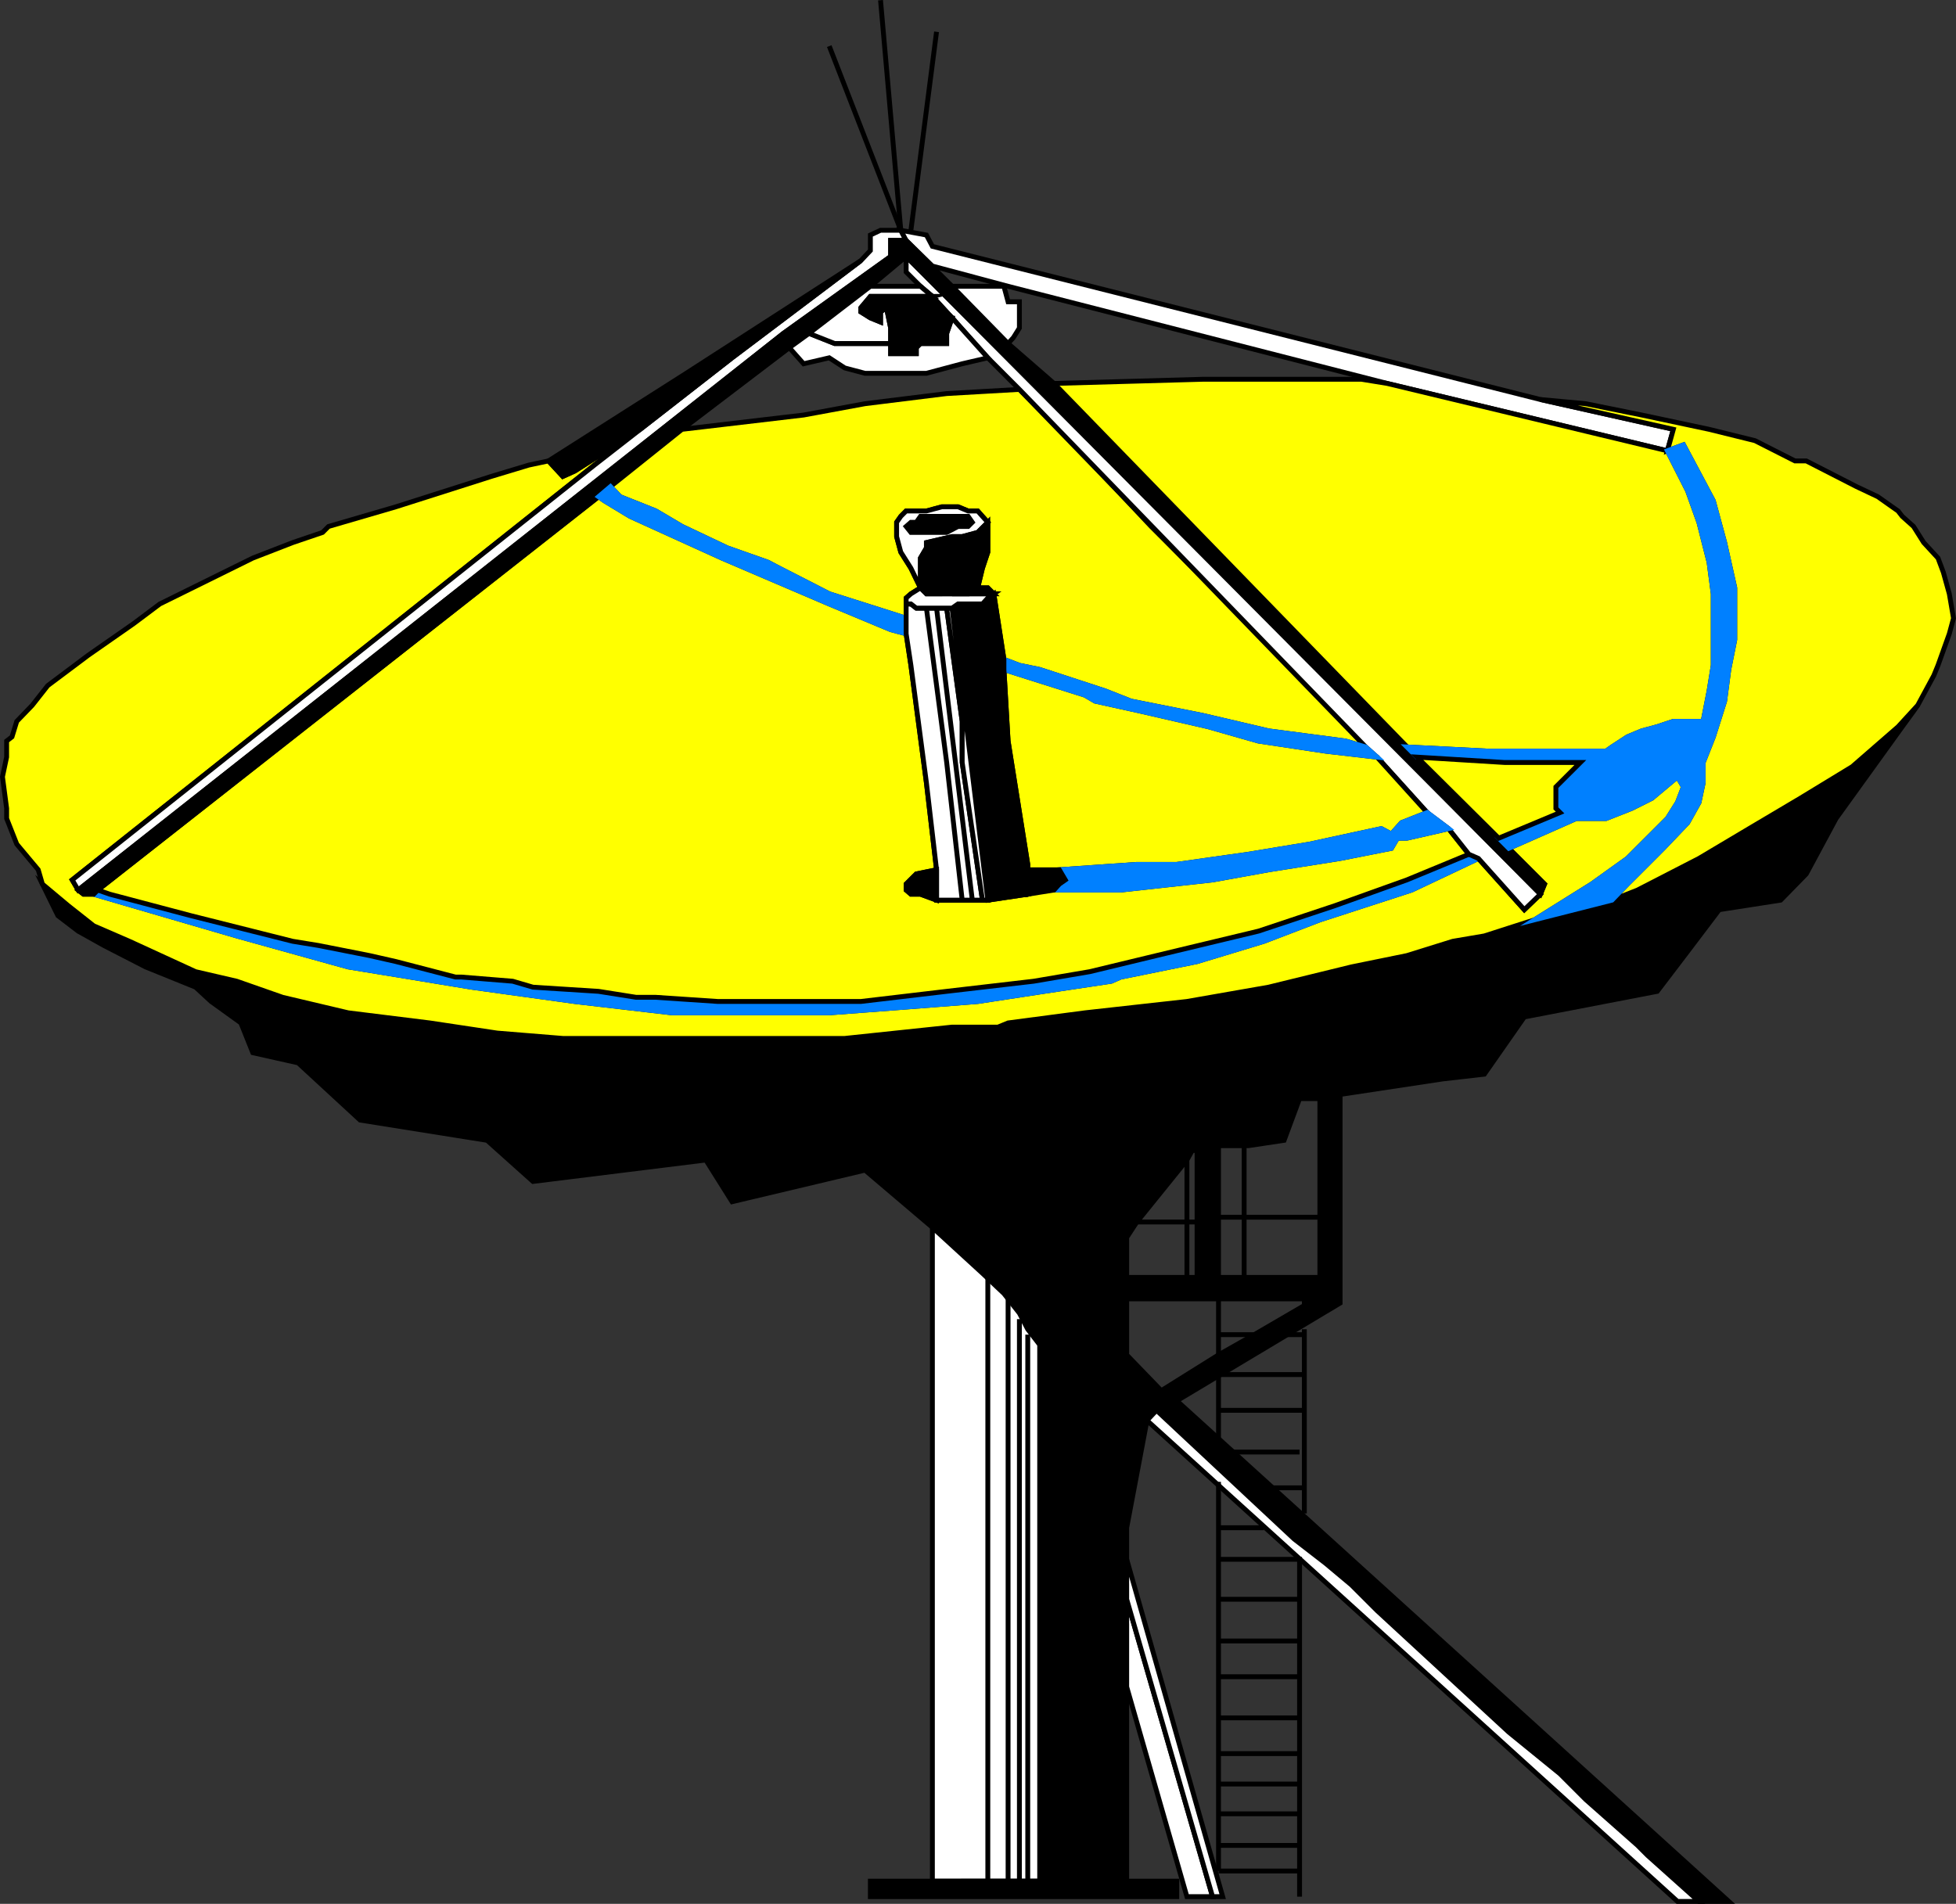 <svg xmlns="http://www.w3.org/2000/svg" width="328.132" height="319.444"><rect width="100%" height="100%" fill="#333333" stroke="none"/><path d="m145.113 196.337 11.3 9.601 8.4 7.7 3.6 3.398 2.598 3.3 1.403 2.7 2 2.601v90h14.597v-59.3l3.403-18 1.597-1.7 23.102 21.598 5.3 4.102 4.301 3.601 4.297 4.297 22.102 20.402 8.601 7 4.297 4.301 8.703 7.7 1.7 1.699 8.597 7.699h5l-92.597-84-2.602-1.7-5.8-6v-19.699l1.702-2.601 8.399-10.399.898-1.601h.801l3.602-.801h5l6-.898 2.597-7h3.403l3.398-.7 17.2-2.601 7-.801 6.702-9.598 22.297-4.3 5.102-6.7 5.3-7 10.301-1.601 4.297-4.399 5-9.3 11.102-15.399 1.898-2.601.703-1-3.3 3.601-7.7 6.7-8.703 5.3-8.597 5.098-8.403 5-10.297 5.3-4.3 1.7-13 3.3-8.403 2.7-5.297.902-7.703 2.399-9.297 1.898-13.902 3.402-13.7 2.399-17.1 1.902-12.9 1.7-1.698.699h-7.7l-18 1.898h-47.3l-11-.898-11.301-1.7-13.7-1.699-11-2.601-7.699-2.7-6.902-1.601-11.098-5.098-6-2.601-4.3-3.399-4.301-3.601 2.601 5.3 3.399 2.598 4.3 2.402 7 3.598 8.4 3.402 2.6 2.399 5 3.601 2 5 7.598 1.7 10.403 9.601 21.3 3.399 7.7 6.898 29-3.598 4.398 7 22.3-5.3"/><path fill="none" stroke="#000" stroke-miterlimit="10" stroke-width=".816" d="m145.113 196.337 11.3 9.601 8.4 7.7 3.6 3.398 2.598 3.3 1.403 2.7 2 2.601v90h14.597v-59.3l3.403-18 1.597-1.7 23.102 21.598 5.3 4.102 4.301 3.601 4.297 4.297 22.102 20.402 8.601 7 4.297 4.301 8.703 7.7 1.7 1.699 8.597 7.699h5l-92.597-84-2.602-1.7-5.8-6v-19.699l1.702-2.601 8.399-10.399.898-1.601h.801l3.602-.801h5l6-.898 2.597-7h3.403l3.398-.7 17.2-2.601 7-.801 6.702-9.598 22.297-4.3 5.102-6.7 5.3-7 10.301-1.601 4.297-4.399 5-9.3 11.102-15.399 1.898-2.601.703-1-3.3 3.601-7.7 6.7-8.703 5.3-8.597 5.098-8.403 5-10.297 5.3-4.3 1.7-13 3.3-8.403 2.7-5.297.902-7.703 2.399-9.297 1.898-13.902 3.402-13.7 2.399-17.1 1.902-12.9 1.7-1.698.699h-7.7l-18 1.898h-47.3l-11-.898-11.301-1.7-13.7-1.699-11-2.601-7.699-2.7-6.902-1.601-11.098-5.098-6-2.601-4.3-3.399-4.301-3.601 2.601 5.3 3.399 2.598 4.3 2.402 7 3.598 8.4 3.402 2.6 2.399 5 3.601 2 5 7.598 1.7 10.403 9.601 21.3 3.399 7.7 6.898 29-3.598 4.398 7zm0 0"/><path fill="#ff0" d="m7.113 148.337 4.3 3.601 4.301 3.399 6 2.601 11.098 5.098 6.902 1.601 7.7 2.7 11 2.601 13.699 1.7 11.3 1.699 11 .898h47.301l18-1.898h7.7l1.699-.7 12.898-1.699 17.102-1.902 13.7-2.399 13.901-3.402 9.297-1.898 7.703-2.399 5.297-.902 8.403-2.7 9.597-6 6-4.3 3.403-3.399 3.3-3.3 1.7-2.7 1-2.601-1-1.7-4.301 3.602-3.399 1.7-4.3 1.699h-5l-11.301 5 6 6-.7 1.699-2.699 2.601-7.703-8.601-11.199 5.3-15.398 5-9.403 3.602-11.199 3.399-12.8 2.601-1.598.7-11.301 1.699-11.102 1.699-12.898 1-12 .902h-26.399l-16.3-1.902-17.301-2.399-10.3-1.699-10.4-1.703-18.699-5.2-24-7h-1.703l-.898-.698-1-1.7 87.601-69.601 7.7-6-11 7-2 .902-2.403-2.601-3.297.699-6.3 1.902-16 5.098-11.301 3.3-1 1-5 1.7-6.7 2.601-15.6 7.7-4.4 3.3-7.6 5.301-6.802 5.098-2.597 3.3-2.602 2.7-.8 2.601-.9.7v2.699l-.698 3.3.699 5.301v1.7l1.7 4.3 3.6 4.301.7 2.399"/><path fill="none" stroke="#000" stroke-miterlimit="10" stroke-width=".816" d="m7.113 148.337 4.3 3.601 4.301 3.399 6 2.601 11.098 5.098 6.902 1.601 7.7 2.7 11 2.601 13.699 1.7 11.3 1.699 11 .898h47.301l18-1.898h7.7l1.699-.7 12.898-1.699 17.102-1.902 13.7-2.399 13.901-3.402 9.297-1.898 7.703-2.399 5.297-.902 8.403-2.7 9.597-6 6-4.3 3.403-3.399 3.3-3.3 1.7-2.7 1-2.601-1-1.7-4.301 3.602-3.399 1.7-4.3 1.699h-5l-11.301 5 6 6-.7 1.699-2.699 2.601-7.703-8.601-11.199 5.3-15.398 5-9.403 3.602-11.199 3.399-12.8 2.601-1.598.7-11.301 1.699-11.102 1.699-12.898 1-12 .902h-26.399l-16.3-1.902-17.301-2.399-10.3-1.699-10.4-1.703-18.699-5.2-24-7h-1.703l-.898-.698-1-1.7 87.601-69.601 7.7-6-11 7-2 .902-2.403-2.601-3.297.699-6.3 1.902-16 5.098-11.301 3.3-1 1-5 1.7-6.7 2.601-15.6 7.7-4.4 3.3-7.6 5.301-6.802 5.098-2.597 3.3-2.602 2.7-.8 2.601-.9.7v2.699l-.698 3.3.699 5.301v1.7l1.7 4.3 3.6 4.301zm0 0"/><path fill="#0080ff" d="m248.011 144.036-1.597-.7-10.403 4.301-12 4.301-12.898 4.297-17.102 4.102-11.199 2.699-9.398 1.601-14.602 1.7-14.398 1.699h-24l-10.403-.7h-3.297l-6.3-1-11-.699-3.403-1-8.597-.699h-1l-10-2.601-4.403-1-8.597-1.7-4.301-.699-17.102-4.3-13.597-3.602-2-.7-.7.7 24 7 18.7 5.199 10.398 1.703 10.3 1.7 17.302 2.398 16.3 1.902h26.399l12-.902 12.898-1 11.102-1.7 11.3-1.699 1.598-.699 12.801-2.601 11.2-3.399 9.402-3.601 15.398-5 11.2-5.301"/><path fill="none" stroke="#0080ff" stroke-miterlimit="10" stroke-width=".816" d="m248.011 144.036-1.597-.7-10.403 4.301-12 4.301-12.898 4.297-17.102 4.102-11.199 2.699-9.398 1.601-14.602 1.7-14.398 1.699h-24l-10.403-.7h-3.297l-6.3-1-11-.699-3.403-1-8.597-.699h-1l-10-2.601-4.403-1-8.597-1.7-4.301-.699-17.102-4.3-13.597-3.602-2-.7-.7.7 24 7 18.7 5.199 10.398 1.703 10.3 1.7 17.302 2.398 16.3 1.902h26.399l12-.902 12.898-1 11.102-1.7 11.3-1.699 1.598-.699 12.801-2.601 11.2-3.399 9.402-3.601 15.398-5zm0 0"/><path fill="#ff0" d="m172.414 150.036-6.7 1h-8.601l-2.7-1h-1.6l-.802-.7v-1l1.703-1.699 3.399-.699-1.7-14.601-2.6-19.7-.802-5.3-2.597-.7-10.301-4.3-18-7.7-15.399-7-4.3-2.601-1-.7-84 66 2 .7 13.597 3.601 17.102 4.301 4.3.7 8.598 1.699 4.403 1 10 2.601h1l8.597.7 3.403 1 11 .699 6.3 1h3.297l10.403.699h24l14.398-1.7 14.602-1.699 9.398-1.601 11.2-2.7 17.1-4.101 12.9-4.297 12-4.3 10.402-4.301-3.403-4.301-7 1.601h-1.597l-1 1.7-8.602 1.699-12 1.902-9.398 1.7-15.403 1.699h-12.898l-2.7.699"/><path fill="none" stroke="#000" stroke-miterlimit="10" stroke-width=".816" d="m172.414 150.036-6.7 1h-8.601l-2.7-1h-1.6l-.802-.7v-1l1.703-1.699 3.399-.699-1.7-14.601-2.6-19.7-.802-5.3-2.597-.7-10.301-4.3-18-7.7-15.399-7-4.3-2.601-1-.7-84 66 2 .7 13.597 3.601 17.102 4.301 4.3.7 8.598 1.699 4.403 1 10 2.601h1l8.597.7 3.403 1 11 .699 6.3 1h3.297l10.403.699h24l14.398-1.7 14.602-1.699 9.398-1.601 11.2-2.7 17.1-4.101 12.9-4.297 12-4.3 10.402-4.301-3.403-4.301-7 1.601h-1.597l-1 1.7-8.602 1.699-12 1.902-9.398 1.7-15.403 1.699h-12.898zm0 0"/><path fill="#fff" d="m144.414 43.735-21.602 16.3-23.098 18-87.601 69.602 1 1.7 118.3-93.399 18-12.902v-2.7h2.598l-.898-1.699h-3.399l-1.703.801v2.598l-1.597 1.699"/><path fill="none" stroke="#000" stroke-miterlimit="10" stroke-width=".816" d="m144.414 43.735-21.602 16.3-23.098 18-87.601 69.602 1 1.7 118.3-93.399 18-12.902v-2.7h2.598l-.898-1.699h-3.399l-1.703.801v2.598zm0 0"/><path d="m13.113 149.337.898.699h1.703l.7-.7 84-66 2-1.699 12-9.601 18-13.7 3.3-2.398 10.297-7.902 6-5v-2.7h-2.597v2.7l-18 12.902-118.301 93.399"/><path fill="none" stroke="#000" stroke-miterlimit="10" stroke-width=".816" d="m13.113 149.337.898.699h1.703l.7-.7 84-66 2-1.699 12-9.601 18-13.7 3.3-2.398 10.297-7.902 6-5v-2.7h-2.597v2.7l-18 12.902zm0 0"/><path fill="#fff" d="m279.714 75.637 1-3.601-22.3-5-102-25.7-1-1.898-4.301-.8.898 1.699 4.403 4.3 12.699 3.399 63.601 16.3 47 11.301"/><path fill="none" stroke="#000" stroke-miterlimit="10" stroke-width=".816" d="m279.714 75.637 1-3.601-22.3-5-102-25.7-1-1.898-4.301-.8.898 1.699 4.403 4.3 12.699 3.399 63.601 16.3zm0 0"/><path fill="#ff0" d="m229.113 125.337-10.3-11.301-25.7-25.7-14.399-15.3-7.703-7.7-12.199.7-13.7 1.699-10.3 1.902-20.398 2.399-12 9.601 1.597 1.7 6 2.398 4.403 2.602 7.597 3.601 6.801 2.399 1.902 1 8.399 4.3 12.898 4.098v-3.398l.801-.7 1.602-1-1.602-3.3-1.7-2.7-.698-2.601v-2.399l.699-1 .898-.902h3.403l2.597-.7h2.703l1.7.7h1.597l.801.902.902 1v5l-.902 2.7-.8 3.3h1.702l1 1 1.7 11 2.597 1 3.403.7 11 3.601 4.3 1.7 12 2.398 11.098 2.601 12.902 1.7 3.399 1"/><path fill="none" stroke="#000" stroke-miterlimit="10" stroke-width=".816" d="m229.113 125.337-10.3-11.301-25.7-25.7-14.399-15.3-7.703-7.7-12.199.7-13.7 1.699-10.3 1.902-20.398 2.399-12 9.601 1.597 1.7 6 2.398 4.403 2.602 7.597 3.601 6.801 2.399 1.902 1 8.399 4.3 12.898 4.098v-3.398l.801-.7 1.602-1-1.602-3.3-1.7-2.7-.698-2.601v-2.399l.699-1 .898-.902h3.403l2.597-.7h2.703l1.7.7h1.597l.801.902.902 1v5l-.902 2.7-.8 3.3h1.702l1 1 1.7 11 2.597 1 3.403.7 11 3.601 4.3 1.7 12 2.398 11.098 2.601 12.902 1.7zm0 0"/><path fill="#ff0" d="m236.011 125.337 13.703.699h19.7l1-.7 2.597-1.699 2.403-1 2.597-.699 2.703-.902h5l1-5.098.7-4.3v-12l-.7-5.301-1.703-6.7-1.898-5.3-3.399-6.7-47-11.3-4.3-.7h-26.7l-24.902.7 4.3 5.3 1.7 1.7 1.902 1.699 2.399 2.601.898.7 1 1 1.703 1.699 2.399 2.601.898.7 2.703 2.699 3.297 3.3.801 1 1.902 2.602 2.399 2.399.898 1 1.703 1.699 4.297 4.3 2.703 2.399 5 6.203 1 .7 3.297 3.398 12 11.3"/><path fill="none" stroke="#000" stroke-miterlimit="10" stroke-width=".816" d="m236.011 125.337 13.703.699h19.7l1-.7 2.597-1.699 2.403-1 2.597-.699 2.703-.902h5l1-5.098.7-4.3v-12l-.7-5.301-1.703-6.7-1.898-5.3-3.399-6.7-47-11.3-4.3-.7h-26.7l-24.902.7 4.3 5.3 1.7 1.7 1.902 1.699 2.399 2.601.898.7 1 1 1.703 1.699 2.399 2.601.898.7 2.703 2.699 3.297 3.3.801 1 1.902 2.602 2.399 2.399.898 1 1.703 1.699 4.297 4.3 2.703 2.399 5 6.203 1 .7 3.297 3.398zm0 0"/><path fill="#fff" d="M174.414 315.637v-90l-2-2.601-1.403-2.7-2.597-3.3-3.602-3.399-8.398-7.699v109.7h18"/><path fill="none" stroke="#000" stroke-miterlimit="10" stroke-width=".816" d="M174.414 315.637v-90l-2-2.601-1.403-2.7-2.597-3.3-3.602-3.399-8.398-7.699v109.7zm0 0"/><path fill="#fff" d="m248.011 144.036 7.703 8.601 2.7-2.601-61.7-62.399-1.902-1.902-42.8-42.7v2.602l2.402 2.399 2 1.699 3.3 3.602 6 6.699 5.297 5.3 58.102 60 1.898 1.7 8.403 9.3 3.597 2.7 3.403 4.3 1.597.7"/><path fill="none" stroke="#000" stroke-miterlimit="10" stroke-width=".816" d="m248.011 144.036 7.703 8.601 2.7-2.601-61.7-62.399-1.902-1.902-42.8-42.7v2.602l2.402 2.399 2 1.699 3.3 3.602 6 6.699 5.297 5.3 58.102 60 1.898 1.7 8.403 9.3 3.597 2.7 3.403 4.3zm0 0"/><path d="m258.414 150.036.699-1.7-7.7-7.699-13.699-13.601-60.902-62.7-7.7-6.699-9.398-9.601-7.703-7.7v2.7l106.403 107"/><path fill="none" stroke="#000" stroke-miterlimit="10" stroke-width=".816" d="m258.414 150.036.699-1.7-7.7-7.699-13.699-13.601-60.902-62.7-7.7-6.699-9.398-9.601-7.703-7.7v2.7zm-92.7 63.601v102m3.399 0v-97.699m3.301 97.699v-91.699"/><path fill="#fff" d="m285.011 319.036-8.597-7.7-1.7-1.699-8.703-7.699-4.297-4.3-8.601-7-22.102-20.403-4.297-4.297-4.3-3.601-5.301-4.102-23.102-21.598-1.597 1.7 89 80.699h3.597"/><path fill="none" stroke="#000" stroke-miterlimit="10" stroke-width=".816" d="m285.011 319.036-8.597-7.7-1.7-1.699-8.703-7.699-4.297-4.3-8.601-7-22.102-20.403-4.297-4.297-4.3-3.601-5.301-4.102-23.102-21.598-1.597 1.7 89 80.699zm0 0"/><path fill="#ff0" d="m321.714 118.337 2.7-5 .699-1.7 1.898-5.3.703-2.602-.703-4.098-1-3.601-.898-2.399-2.399-2.601-1.703-2.7-1.898-1.699-.7-.902-1-.7-2.402-1.698-3.597-1.7-8.403-4.3h-1.898l-6.7-3.399-7.699-1.902-11.3-2.399-9.403-1.902-7.597-.7 22.3 5-1 3.602 2.7-1 5 9.399 1.898 7 1.7 7.601v8.7l-1 5-.7 5.3-1.898 6-1.7 4.301v3.399l-.703 3.3-1.898 3.399-4.102 4.3-3.597 3.602-2.403 2.399-2.597 2.699 4.3-1.7 10.297-5.3 8.403-5 8.597-5.098 8.703-5.3 7.7-6.7 3.3-3.601"/><path fill="none" stroke="#000" stroke-miterlimit="10" stroke-width=".816" d="m321.714 118.337 2.7-5 .699-1.7 1.898-5.3.703-2.602-.703-4.098-1-3.601-.898-2.399-2.399-2.601-1.703-2.7-1.898-1.699-.7-.902-1-.7-2.402-1.698-3.597-1.7-8.403-4.3h-1.898l-6.7-3.399-7.699-1.902-11.3-2.399-9.403-1.902-7.597-.7 22.3 5-1 3.602 2.7-1 5 9.399 1.898 7 1.7 7.601v8.7l-1 5-.7 5.3-1.898 6-1.7 4.301v3.399l-.703 3.3-1.898 3.399-4.102 4.3-3.597 3.602-2.403 2.399-2.597 2.699 4.3-1.7 10.297-5.3 8.403-5 8.597-5.098 8.703-5.3 7.7-6.7zm0 0"/><path fill="#0080ff" d="m253.113 142.337 11.3-5h5l4.301-1.7 3.399-1.699 4.3-3.601 1 1.699-1 2.601-1.699 2.7-3.3 3.3-3.403 3.399-6 4.3-9.597 6 13-3.3 2.597-2.7 2.403-2.398 3.597-3.601 4.102-4.301 1.898-3.399.703-3.3v-3.399l1.7-4.3 1.898-6 .7-5.301 1-5v-8.7l-1.7-7.601-1.898-7-5-9.399-2.7 1 3.399 6.7 1.898 5.3 1.703 6.7.7 5.3v12l-.7 4.301-1 5.098h-5l-2.703.902-2.597.7-2.403 1-2.597 1.699-1 .699h-19.7l-13.703-.7 1.703 1.7 14.7.902h12.699l-2.399 2.399-1.703 1.699v3.601l.703.7-10.3 4.3 1.699 1.7"/><path fill="none" stroke="#0080ff" stroke-miterlimit="10" stroke-width=".816" d="m253.113 142.337 11.3-5h5l4.301-1.7 3.399-1.699 4.3-3.601 1 1.699-1 2.601-1.699 2.7-3.3 3.3-3.403 3.399-6 4.3-9.597 6 13-3.3 2.597-2.7 2.403-2.398 3.597-3.601 4.102-4.301 1.898-3.399.703-3.3v-3.399l1.7-4.3 1.898-6 .7-5.301 1-5v-8.7l-1.7-7.601-1.898-7-5-9.399-2.7 1 3.399 6.7 1.898 5.3 1.703 6.7.7 5.3v12l-.7 4.301-1 5.098h-5l-2.703.902-2.597.7-2.403 1-2.597 1.699-1 .699h-19.7l-13.703-.7 1.703 1.7 14.7.902h12.699l-2.399 2.399-1.703 1.699v3.601l.703.7-10.3 4.3zm0 0"/><path fill="#ff0" d="m177.714 145.938 13-.902h6.7l12-1.7 10.3-1.699 12-2.601 1.7.902 1.699-1.902 4.3-1.7-8.402-9.3-8.597-1-11.301-1.7-8.399-2.398-11.3-2.601-7.7-1.7-1.703-1-13.597-4.3.699 12 3.3 20.699v5l2.7-.7h1.7l.901-1 1-.699-1-1.699"/><path fill="none" stroke="#000" stroke-miterlimit="10" stroke-width=".816" d="m177.714 145.938 13-.902h6.7l12-1.7 10.3-1.699 12-2.601 1.7.902 1.699-1.902 4.3-1.7-8.402-9.3-8.597-1-11.301-1.7-8.399-2.398-11.3-2.601-7.7-1.7-1.703-1-13.597-4.3.699 12 3.3 20.699v5l2.7-.7h1.7l.901-1 1-.699zm0 0"/><path fill="#0080ff" d="m177.714 145.938 1 1.7-1 .699-.902 1h11.2l15.402-1.7 9.398-1.699 12-1.902 8.602-1.7 1-1.699h1.597l7-1.601-3.597-2.7-4.301 1.7-1.7 1.902-1.699-.902-12 2.601-10.3 1.7-12 1.699h-6.7l-13 .902"/><path fill="none" stroke="#0080ff" stroke-miterlimit="10" stroke-width=".816" d="m177.714 145.938 1 1.7-1 .699-.902 1h11.2l15.402-1.7 9.398-1.699 12-1.902 8.602-1.7 1-1.699h1.597l7-1.601-3.597-2.7-4.301 1.7-1.7 1.902-1.699-.902-12 2.601-10.3 1.7-12 1.699h-6.7zm0 0"/><path fill="none" stroke="#000" stroke-miterlimit="10" stroke-width=".816" d="M204.414 313.938v-65.3"/><path fill="#0080ff" d="m231.011 127.036-1.898-1.7-3.399-1-12.902-1.699-11.098-2.601-12-2.399-4.3-1.699-11-3.601-3.403-.7-2.597-1v1.7l13.597 4.3 1.703 1 7.7 1.7 11.3 2.601 8.399 2.399 11.3 1.699 8.598 1"/><path fill="none" stroke="#0080ff" stroke-miterlimit="10" stroke-width=".816" d="m231.011 127.036-1.898-1.7-3.399-1-12.902-1.699-11.098-2.601-12-2.399-4.3-1.699-11-3.601-3.403-.7-2.597-1v1.7l13.597 4.3 1.703 1 7.7 1.7 11.3 2.601 8.399 2.399 11.3 1.699zm0 0"/><path fill="#fff" d="m203.414 318.235-14.403-49.898v14.699l10.102 35.199h4.3"/><path fill="none" stroke="#000" stroke-miterlimit="10" stroke-width=".816" d="m203.414 318.235-14.403-49.898v14.699l10.102 35.199zm1-56.598h13.597v56.598"/><path fill="#0080ff" d="M152.011 106.337v-2.602l-12.898-4.098-8.399-4.3-1.902-1-6.8-2.399-7.598-3.601-4.403-2.602-6-2.398-1.597-1.7-2 1.7 1 .699 4.3 2.601 15.399 7 18 7.7 10.3 4.3 2.598.7"/><path fill="none" stroke="#0080ff" stroke-miterlimit="10" stroke-width=".816" d="M152.011 106.337v-2.602l-12.898-4.098-8.399-4.3-1.902-1-6.8-2.399-7.598-3.601-4.403-2.602-6-2.398-1.597-1.7-2 1.7 1 .699 4.3 2.601 15.399 7 18 7.7 10.3 4.3zm0 0"/><path d="M174.414 315.637H146.01v2.598h51.403v-2.598h-23"/><path fill="none" stroke="#000" stroke-miterlimit="10" stroke-width=".816" d="M174.414 315.637H146.01v2.598h51.403v-2.598zm0 0"/><path d="m224.812 183.637-3.398.7v30h-17v-22.102l-3.602.8v21.302h-11.8v3.601h31.702l-10.3 6-6 3.399-9.602 6 2.602 1.699 27.398-16.399v-35"/><path fill="none" stroke="#000" stroke-miterlimit="10" stroke-width=".816" d="m224.812 183.637-3.398.7v30h-17v-22.102l-3.602.8v21.302h-11.8v3.601h31.702l-10.3 6-6 3.399-9.602 6 2.602 1.699 27.398-16.399zm0 0"/><path d="m92.011 77.337 2.403 2.601 2-.902 11-7 15.398-12 21.602-16.301-29.301 18.902-23.102 14.7"/><path fill="none" stroke="#000" stroke-miterlimit="10" stroke-width=".816" d="m92.011 77.337 2.403 2.601 2-.902 11-7 15.398-12 21.602-16.301-29.301 18.902zm0 0"/><path d="m168.414 110.637-1.7-11-1 .7-.902 1h-4.098l-1 .699 6 49 6.7-1v-5l-3.301-20.7-.7-12v-1.699"/><path fill="none" stroke="#000" stroke-miterlimit="10" stroke-width=".816" d="m168.414 110.637-1.7-11-1 .7-.902 1h-4.098l-1 .699 6 49 6.7-1v-5l-3.301-20.7-.7-12zm0 0"/><path fill="#fff" d="m164.812 151.036-3.398-23.098v-6.902l-2.602-19h-5.098l-.902-.7h-.8v5l.8 5.301 2.602 19.7 1.699 14.601v5.098h7.7"/><path fill="none" stroke="#000" stroke-miterlimit="10" stroke-width=".816" d="m164.812 151.036-3.398-23.098v-6.902l-2.602-19h-5.098l-.902-.7h-.8v5l.8 5.301 2.602 19.7 1.699 14.601v5.098zm0 0"/><path fill="#fff" d="m165.714 151.036-6-49h-.902l2.602 19v6.902l3.398 23.098h.902"/><path fill="none" stroke="#000" stroke-miterlimit="10" stroke-width=".816" d="m165.714 151.036-6-49h-.902l2.602 19v6.902l3.398 23.098zm-8.601-49 6 49m-7.699-49 3.398 25.902 2.602 23.098-2.602-23.098m-7.699-89.301L147.714.036m5.098 38.601 4.3-33.3"/><path fill="#fff" d="m132.414 58.337 2.398 2.699 4.3-1 2.602 1.699 3.399.902h10.3l6-1.601 4.301-1-6-6.7-.902 2.602v1.7h-4.398l-.7.699v1h-4.3v-1.7h-9.403l-4.297-1.699-3.3 2.399"/><path fill="none" stroke="#000" stroke-miterlimit="10" stroke-width=".816" d="m132.414 58.337 2.398 2.699 4.3-1 2.602 1.699 3.399.902h10.3l6-1.601 4.301-1-6-6.7-.902 2.602v1.7h-4.398l-.7.699v1h-4.3v-1.7h-9.403l-4.297-1.699zm86.398 164.699v30.902M151.113 38.637l-12-30.902"/><path fill="#ff0" d="m237.714 127.036 13.7 13.601 10.3-4.3-.703-.7v-3.601l1.703-1.7 2.399-2.398h-12.7l-14.699-.902"/><path fill="none" stroke="#000" stroke-miterlimit="10" stroke-width=".816" d="m237.714 127.036 13.7 13.601 10.3-4.3-.703-.7v-3.601l1.703-1.7 2.399-2.398h-12.7zm0 0"/><path fill="#fff" d="m135.714 55.938 4.297 1.7h9.403v-2.602l-.7-3.399-1 .7v1.699l-1.703-.7-1.597-1v-.699l1.597-1.902h10.403l-2-1.7h-8.403l-10.297 7.903"/><path fill="none" stroke="#000" stroke-miterlimit="10" stroke-width=".816" d="m135.714 55.938 4.297 1.7h9.403v-2.602l-.7-3.399-1 .7v1.699l-1.703-.7-1.597-1v-.699l1.597-1.902h10.403l-2-1.7h-8.403zm0 0"/><path fill="#fff" d="M154.414 98.637v-5l1-1.699v-.902l4.3-1h1.7l2.597-.7 1.703-1.699-.902-1-.8-.902h-1.598l-1.7-.7h-2.703l-2.597.7h-3.403l-.898.902-.7 1v2.399l.7 2.601 1.7 2.7 1.6 3.3"/><path fill="none" stroke="#000" stroke-miterlimit="10" stroke-width=".816" d="M154.414 98.637v-5l1-1.699v-.902l4.3-1h1.7l2.597-.7 1.703-1.699-.902-1-.8-.902h-1.598l-1.7-.7h-2.703l-2.597.7h-3.403l-.898.902-.7 1v2.399l.7 2.601 1.7 2.7zm0 0"/><path fill="#fff" d="M166.714 99.637h-11.3l-1-1-1.602 1-.8.7v1h.8l.902.699h6l1-.7h4.098l.902-1 1-.699"/><path fill="none" stroke="#000" stroke-miterlimit="10" stroke-width=".816" d="M166.714 99.637h-11.3l-1-1-1.602 1-.8.7v1h.8l.902.699h6l1-.7h4.098l.902-1zm37.7 214.301h13.597m-13.597-14.601h13.597m-13.597-31h13.597m-13.597-31.7h14.398m0-6h-14.398v11.301m0 33.399h13.597m-13.597 18.898h13.597m-13.597-12.898h13.597m-13.597 6.898h13.597m0 16.102h-13.597m0 5.3h13.597"/><path d="m148.714 51.637 7.7-1.902H146.01l-1.597 1.902v.7l1.597 1 1.703.699v-1.7l1-.699"/><path fill="none" stroke="#000" stroke-miterlimit="10" stroke-width=".816" d="m148.714 51.637 7.7-1.902H146.01l-1.597 1.902v.7l1.597 1 1.703.699v-1.7zm0 0"/><path d="M159.714 99.637h2.7l.699-1h.898l.801-3.3.902-2.7v-5l-1.703 1.7-2.597.699h-1.7l-4.3 1v.902l-1 1.7v5l1 1h4.3"/><path fill="none" stroke="#000" stroke-miterlimit="10" stroke-width=".816" d="M159.714 99.637h2.7l.699-1h.898l.801-3.3.902-2.7v-5l-1.703 1.7-2.597.699h-1.7l-4.3 1v.902l-1 1.7v5l1 1zm46.297 144h12"/><path d="M152.812 87.637h.902l.7-1h8l.699 1-.7.7h-1.699l-1.902 1h-6l-.8-1 .8-.7"/><path fill="none" stroke="#000" stroke-miterlimit="10" stroke-width=".816" d="M152.812 87.637h.902l.7-1h8l.699 1-.7.7h-1.699l-1.902 1h-6l-.8-1zm0 0"/><path fill="#fff" d="m159.714 48.036 9.399 9.601.898-1 1-1.601v-4.399h-1.898l-.7-2.601h-8.699"/><path fill="none" stroke="#000" stroke-miterlimit="10" stroke-width=".816" d="m159.714 48.036 9.399 9.601.898-1 1-1.601v-4.399h-1.898l-.7-2.601zm0 0"/><path d="M149.414 57.637v1.7h4.3v-1l.7-.7h4.398v-1.699l.902-2.601-11-1.7.7 3.399v2.601"/><path fill="none" stroke="#000" stroke-miterlimit="10" stroke-width=".816" d="M149.414 57.637v1.7h4.3v-1l.7-.7h4.398v-1.699l.902-2.601-11-1.7.7 3.399zm0 0"/><path stroke="#000" stroke-miterlimit="10" stroke-width=".816" d="m159.714 53.337-3.3-3.602-7.7 1.902zm0 0"/><path fill="none" stroke="#000" stroke-miterlimit="10" stroke-width=".816" d="M200.812 205.036h-10.098"/><path d="m166.714 99.637-1-1h-2.601l-.7 1h-2.699 7"/><path fill="none" stroke="#000" stroke-miterlimit="10" stroke-width=".816" d="m166.714 99.637-1-1h-2.601l-.7 1h-2.699zm37.7 156.7h7.597m-1.597-32.399h-6"/><path d="M157.113 151.036v-5.098l-3.399.7-1.703 1.699v1l.801.699h1.602l2.699 1"/><path fill="none" stroke="#000" stroke-miterlimit="10" stroke-width=".816" d="M157.113 151.036v-5.098l-3.399.7-1.703 1.699v1l.801.699h1.602zm64.301 53.199h-17m8.398 45.402h6m-19.699-55.699v20.399m9.601-22.102v22.102m-4.3 13.898v-10.297m11 6h3.398m0-4.301v-1.699m-47.801 3.399v94.3"/><path fill="#fff" d="M189.011 261.637v6.7l14.403 49.898h1.699l-16.102-56.598"/><path fill="none" stroke="#000" stroke-miterlimit="10" stroke-width=".816" d="M189.011 261.637v6.7l14.403 49.898h1.699zm0 0"/><path d="M172.414 145.938h5.3l1 1.7-1 .699-.902 1-4.398.699v-4.098"/><path fill="none" stroke="#000" stroke-miterlimit="10" stroke-width=".816" d="M172.414 145.938h5.3l1 1.7-1 .699-.902 1-4.398.699zm0 0"/></svg>
